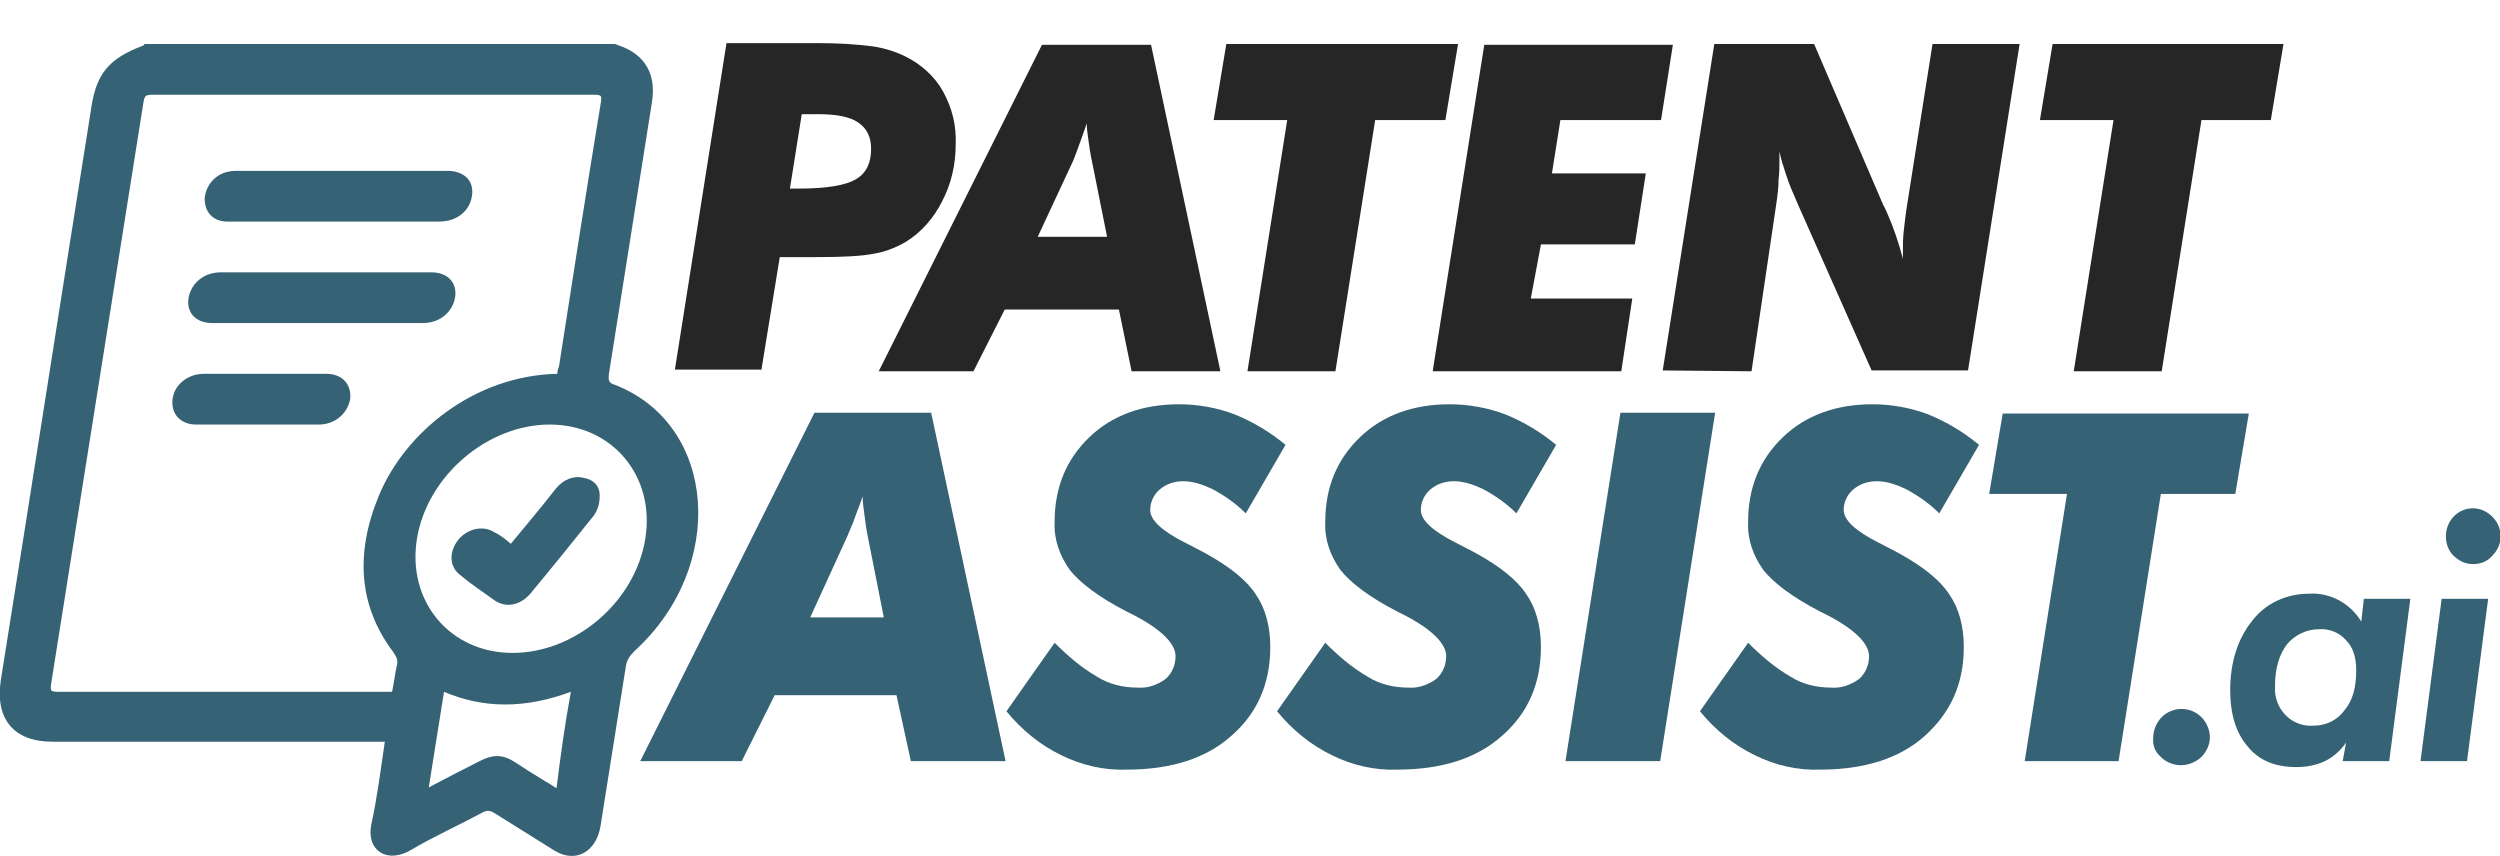 <?xml version="1.0" encoding="utf-8"?>
<!-- Generator: Adobe Illustrator 24.1.2, SVG Export Plug-In . SVG Version: 6.00 Build 0)  -->
<svg version="1.1" id="Layer_1" xmlns="http://www.w3.org/2000/svg" xmlns:xlink="http://www.w3.org/1999/xlink" x="0px" y="0px"
	 viewBox="0 0 295.6 101.2" style="enable-background:new 0 0 295.6 101.2;" xml:space="preserve">
<style type="text/css">
	.st0{fill-rule:evenodd;clip-rule:evenodd;fill:#366275;}
	.st1{fill-rule:evenodd;clip-rule:evenodd;fill:#262626;}
	.st2{fill:#366275;}
</style>
<path id="_.ai_copy" class="st0" d="M255.5,89.5c1.3,1.3,3.4,1.3,4.8,0c0.6-0.6,1-1.5,1-2.3c0-0.9-0.4-1.8-1-2.4
	c-1.3-1.3-3.4-1.3-4.7,0l0,0c-0.6,0.6-1,1.5-1,2.4C254.5,88.1,254.8,88.9,255.5,89.5z M277.2,84c-0.8,1.1-2.1,1.8-3.6,1.8
	c-2.4,0.2-4.4-1.6-4.6-4c0-0.2,0-0.4,0-0.7c0-2.1,0.5-3.7,1.4-4.9c0.9-1.1,2.3-1.8,3.8-1.8c1.2-0.1,2.4,0.4,3.2,1.3
	c0.8,0.8,1.2,2,1.2,3.5C278.6,81.3,278.2,82.8,277.2,84z M285,70.8h-5.5l-0.3,2.7c-0.6-1-1.5-1.9-2.6-2.5c-1.1-0.6-2.4-0.9-3.6-0.8
	c-2.6,0-5.1,1.1-6.7,3.2c-1.7,2.1-2.6,4.9-2.6,8.2c0,2.9,0.7,5.1,2.1,6.7c1.3,1.6,3.2,2.4,5.7,2.4c1.2,0,2.3-0.2,3.4-0.7
	c1-0.5,1.8-1.2,2.5-2.2L277,90h5.5L285,70.8z M290.1,65.7c0.6,0.6,1.4,1,2.3,1s1.7-0.3,2.3-1c1.3-1.3,1.3-3.3,0-4.6
	c-0.6-0.6-1.4-1-2.3-1c-1.8,0-3.2,1.5-3.2,3.3C289.2,64.3,289.5,65.1,290.1,65.7L290.1,65.7z M291.7,90l2.5-19.2h-5.5L286.2,90
	H291.7L291.7,90z"/>
<path id="_Assist_copy" class="st0" d="M87.7,90l3.9-7.8H106l1.7,7.8h11.2l-8.8-41.2H96.3L75.7,90H87.7z M100.1,63.6
	c0.2-0.4,0.4-1,0.8-1.9c0.3-0.9,0.7-1.8,1.1-3c0,0.7,0.1,1.3,0.2,2.1c0.1,0.8,0.2,1.6,0.4,2.6l1.9,9.6h-8.7L100.1,63.6z M119,84.1
	c1.8,2.2,4,4,6.5,5.2c2.4,1.2,5.1,1.8,7.7,1.7c5.2,0,9.4-1.3,12.4-4c3-2.6,4.6-6.1,4.6-10.5c0-2.5-0.6-4.6-1.7-6.2
	c-1.1-1.7-3.1-3.3-6-4.9c-0.6-0.3-1.3-0.7-2.3-1.2c-2.8-1.4-4.2-2.7-4.2-3.9c0-0.9,0.4-1.8,1.1-2.4c0.8-0.7,1.8-1,2.8-1
	c1.2,0,2.3,0.4,3.4,0.9c1.5,0.8,2.8,1.7,4,2.9l4.7-8.1c-1.8-1.5-3.8-2.7-6-3.6c-2.1-0.8-4.4-1.2-6.6-1.2c-4.3,0-7.9,1.3-10.6,3.9
	c-2.7,2.6-4.1,5.9-4.1,10c-0.1,2.1,0.6,4,1.8,5.7c1.2,1.5,3.4,3.2,6.7,4.9c0.2,0.1,0.4,0.2,0.8,0.4c3.3,1.7,5,3.4,5,4.9
	c0,1-0.4,2-1.2,2.7c-1,0.7-2.1,1.1-3.3,1c-1.7,0-3.4-0.4-4.8-1.3c-1.9-1.1-3.5-2.5-5-4L119,84.1z M151,84.1c1.8,2.2,4,4,6.5,5.2
	c2.4,1.2,5.1,1.8,7.7,1.7c5.2,0,9.4-1.3,12.4-4c3-2.6,4.6-6.1,4.6-10.5c0-2.5-0.6-4.6-1.7-6.2c-1.1-1.7-3.1-3.3-6-4.9
	c-0.6-0.3-1.3-0.7-2.3-1.2c-2.8-1.4-4.2-2.7-4.2-3.9c0-0.9,0.4-1.8,1.1-2.4c0.8-0.7,1.8-1,2.8-1c1.2,0,2.3,0.4,3.4,0.9
	c1.5,0.8,2.8,1.7,4,2.9l4.7-8.1c-1.8-1.5-3.8-2.7-6-3.6c-2.1-0.8-4.4-1.2-6.6-1.2c-4.3,0-7.9,1.3-10.6,3.9c-2.7,2.6-4.1,5.9-4.1,10
	c-0.1,2.1,0.6,4,1.8,5.7c1.2,1.5,3.4,3.2,6.7,4.9c0.2,0.1,0.4,0.2,0.8,0.4c3.3,1.7,5,3.4,5,4.9c0,1-0.4,2-1.2,2.7
	c-1,0.7-2.1,1.1-3.3,1c-1.7,0-3.4-0.4-4.8-1.3c-1.9-1.1-3.5-2.5-5-4L151,84.1z M196.3,90l6.5-41.2h-11.2L185.1,90H196.3z M201,84.1
	c1.8,2.2,4,4,6.5,5.2c2.4,1.2,5.1,1.8,7.7,1.7c5.2,0,9.4-1.3,12.4-4s4.6-6.1,4.6-10.5c0-2.5-0.6-4.6-1.7-6.2c-1.1-1.7-3.1-3.3-6-4.9
	c-0.6-0.3-1.3-0.7-2.3-1.2c-2.8-1.4-4.2-2.7-4.2-3.9c0-0.9,0.4-1.8,1.1-2.4c0.8-0.7,1.8-1,2.8-1c1.2,0,2.3,0.4,3.4,0.9
	c1.5,0.8,2.8,1.7,4,2.9l4.7-8.1c-1.8-1.5-3.8-2.7-6-3.6c-2.1-0.8-4.4-1.2-6.6-1.2c-4.3,0-7.9,1.3-10.6,3.9c-2.7,2.6-4.1,5.9-4.1,10
	c-0.1,2.1,0.6,4,1.8,5.7c1.2,1.5,3.4,3.2,6.7,4.9c0.2,0.1,0.4,0.2,0.8,0.4c3.3,1.7,5,3.4,5,4.9c0,1-0.4,2-1.2,2.7
	c-1,0.7-2.1,1.1-3.3,1c-1.7,0-3.4-0.4-4.8-1.3c-1.9-1.1-3.5-2.5-5-4L201,84.1z M250.5,90l5-31.6h8.8l1.6-9.5h-29.1l-1.6,9.5h9.2
	l-5,31.6H250.5L250.5,90z"/>
<path id="Patent_copy" class="st1" d="M94.8,13.5h1.9c2.2,0,3.8,0.3,4.8,1c1,0.7,1.5,1.7,1.5,3.1c0,1.7-0.6,2.9-1.8,3.6
	c-1.2,0.7-3.4,1.1-6.8,1.1h-1L94.8,13.5z M90,43.9l2.2-13.5h4.3c3.1,0,5.3-0.1,6.8-0.4c1.3-0.2,2.6-0.7,3.8-1.4
	c1.8-1.1,3.3-2.8,4.3-4.8c1.1-2.1,1.6-4.4,1.6-6.7c0.1-2.2-0.4-4.3-1.5-6.3c-1-1.8-2.6-3.2-4.4-4.1c-1.2-0.6-2.5-1-3.8-1.2
	c-2.2-0.3-4.4-0.4-6.6-0.4H85.9l-6.1,38.6H90L90,43.9z M115.1,43.9l3.7-7.3h13.5l1.5,7.3h10.5l-8.2-38.6h-12.9l-19.3,38.6H115.1
	L115.1,43.9z M126.8,19.2c0.2-0.4,0.4-1,0.7-1.8c0.3-0.8,0.6-1.7,1-2.8c0,0.6,0.1,1.3,0.2,2c0.1,0.7,0.2,1.5,0.4,2.4l1.8,9h-8.2
	L126.8,19.2z M157.9,43.9l4.7-29.7h8.3l1.5-9H145l-1.5,9h8.7l-4.7,29.7H157.9z M182.2,28.9h11.1l1.3-8.4h-11.1l1-6.3h11.9l1.4-8.9
	h-22.3l-6.1,38.6h22.3l1.3-8.6h-12L182.2,28.9z M207.1,43.9l2.9-19.6c0.2-1.3,0.3-2.3,0.3-3.1c0.1-0.8,0.1-1.5,0.1-2.2v-1.1
	c0.2,1,0.5,1.9,0.8,2.8c0.3,1,0.8,2.1,1.4,3.5l8.7,19.6h11.4l6.1-38.6h-10.3l-3,19c-0.2,1.2-0.3,2.3-0.4,3.1
	c-0.1,0.9-0.1,1.6-0.1,2.3v1c-0.5-1.9-1.1-3.7-1.9-5.5c-0.2-0.4-0.3-0.7-0.4-0.8l-8.2-19.1h-11.8l-6.1,38.6L207.1,43.9L207.1,43.9z
	 M255.6,43.9l4.7-29.7h8.2l1.5-9h-27.3l-1.5,9h8.7l-4.7,29.7H255.6z"/>
<g>
	<path class="st2" d="M72.7,5.2c0.6,0.2,1.1,0.4,1.7,0.7c2.3,1.3,3.1,3.4,2.7,6.1c-1.7,10.7-3.4,21.5-5.1,32.2
		c-0.1,0.8,0,1.1,0.7,1.3C84.8,50.2,86,67,75,77c-0.6,0.6-0.9,1.1-1,1.8c-1,6.3-2,12.6-3,18.9c-0.5,3-2.9,4.4-5.4,2.9
		c-2.4-1.5-4.8-3-7.2-4.5c-0.5-0.3-0.9-0.3-1.4,0c-2.8,1.5-5.7,2.8-8.4,4.4c-2.9,1.7-5.3,0-4.7-3c0.7-3.2,1.1-6.4,1.6-9.8
		c-0.4,0-0.7,0-1,0c-12.8,0-25.5,0-38.3,0c-4.6,0-6.8-2.7-6.1-7.3c3.6-22.5,7.1-45.1,10.7-67.7c0.6-4,2.1-5.8,6.1-7.3
		c0.1,0,0.1-0.1,0.2-0.2C35.6,5.2,54.1,5.2,72.7,5.2z M65.9,44.2c0-0.4,0.1-0.6,0.2-0.9C67.7,33,69.3,22.7,71,12.4
		c0.2-1.2,0.2-1.2-1.1-1.2c-17.2,0-34.3,0-51.5,0c-1.3,0-1.3,0-1.5,1.3C13.3,35.1,9.7,57.8,6.1,80.5c-0.2,1.3-0.2,1.3,1.1,1.3
		c12.8,0,25.5,0,38.3,0c0.3,0,0.6,0,0.8,0c0.1-0.1,0.1-0.1,0.1-0.2c0.2-1,0.3-1.9,0.5-2.8c0.2-0.7,0-1.1-0.4-1.7
		c-4-5.3-4.6-11.5-1.7-18.5C47.9,51.1,56.1,44.4,65.9,44.2z M65,50.2c-7.4,0-14.5,6.1-15.7,13.5c-1.2,7.4,3.9,13.5,11.3,13.5
		c7.4,0,14.5-6,15.7-13.5C77.5,56.3,72.4,50.2,65,50.2z M67.5,81.8c-5.4,2-10.3,2-15,0c-0.6,3.8-1.2,7.5-1.8,11.3
		c2.1-1.1,4-2.1,6-3.1c1.5-0.8,2.7-0.8,4,0c1.2,0.8,2.5,1.6,3.8,2.4c0.4,0.2,0.8,0.5,1.3,0.8C66.3,89.2,66.8,85.6,67.5,81.8z"/>
	<path class="st2" d="M40.5,20.2c4.1,0,8.2,0,12.4,0c2,0,3.2,1.2,2.9,3c-0.3,1.8-1.8,3-3.9,3c-8.4,0-16.7,0-25,0
		c-1.7,0-2.7-1.1-2.7-2.7c0.1-1.5,1.2-2.9,2.8-3.2c0.4-0.1,0.8-0.1,1.1-0.1C32.2,20.2,36.3,20.2,40.5,20.2z"/>
	<path class="st2" d="M38.5,32.2c4.2,0,8.3,0,12.5,0c2,0,3.1,1.3,2.8,3c-0.3,1.7-1.8,3-3.8,3c-8.3,0-16.6,0-24.9,0
		c-2,0-3.1-1.3-2.8-3c0.3-1.7,1.8-3,3.8-3C30.2,32.2,34.4,32.2,38.5,32.2z"/>
	<path class="st2" d="M30.4,50.2c-2.4,0-4.8,0-7.2,0c-1.9,0-3-1.3-2.8-3s1.8-3,3.7-3c4.8,0,9.7,0,14.5,0c1.9,0,3,1.3,2.8,3
		c-0.3,1.7-1.8,3-3.7,3C35.3,50.2,32.8,50.2,30.4,50.2z"/>
	<path class="st2" d="M60.4,64.3c1.8-2.2,3.6-4.3,5.3-6.5c0.9-1.1,2.1-1.6,3.3-1.3c1.2,0.2,2,1,1.9,2.3c0,0.8-0.3,1.7-0.8,2.3
		c-2.4,3-4.9,6.1-7.4,9.1c-1.2,1.4-2.9,1.7-4.2,0.8c-1.4-1-2.9-2-4.2-3.1c-1.2-1-1.2-2.7-0.1-4.1c1.1-1.3,2.9-1.7,4.2-0.9
		C59.2,63.3,59.7,63.7,60.4,64.3z"/>
</g>
</svg>
